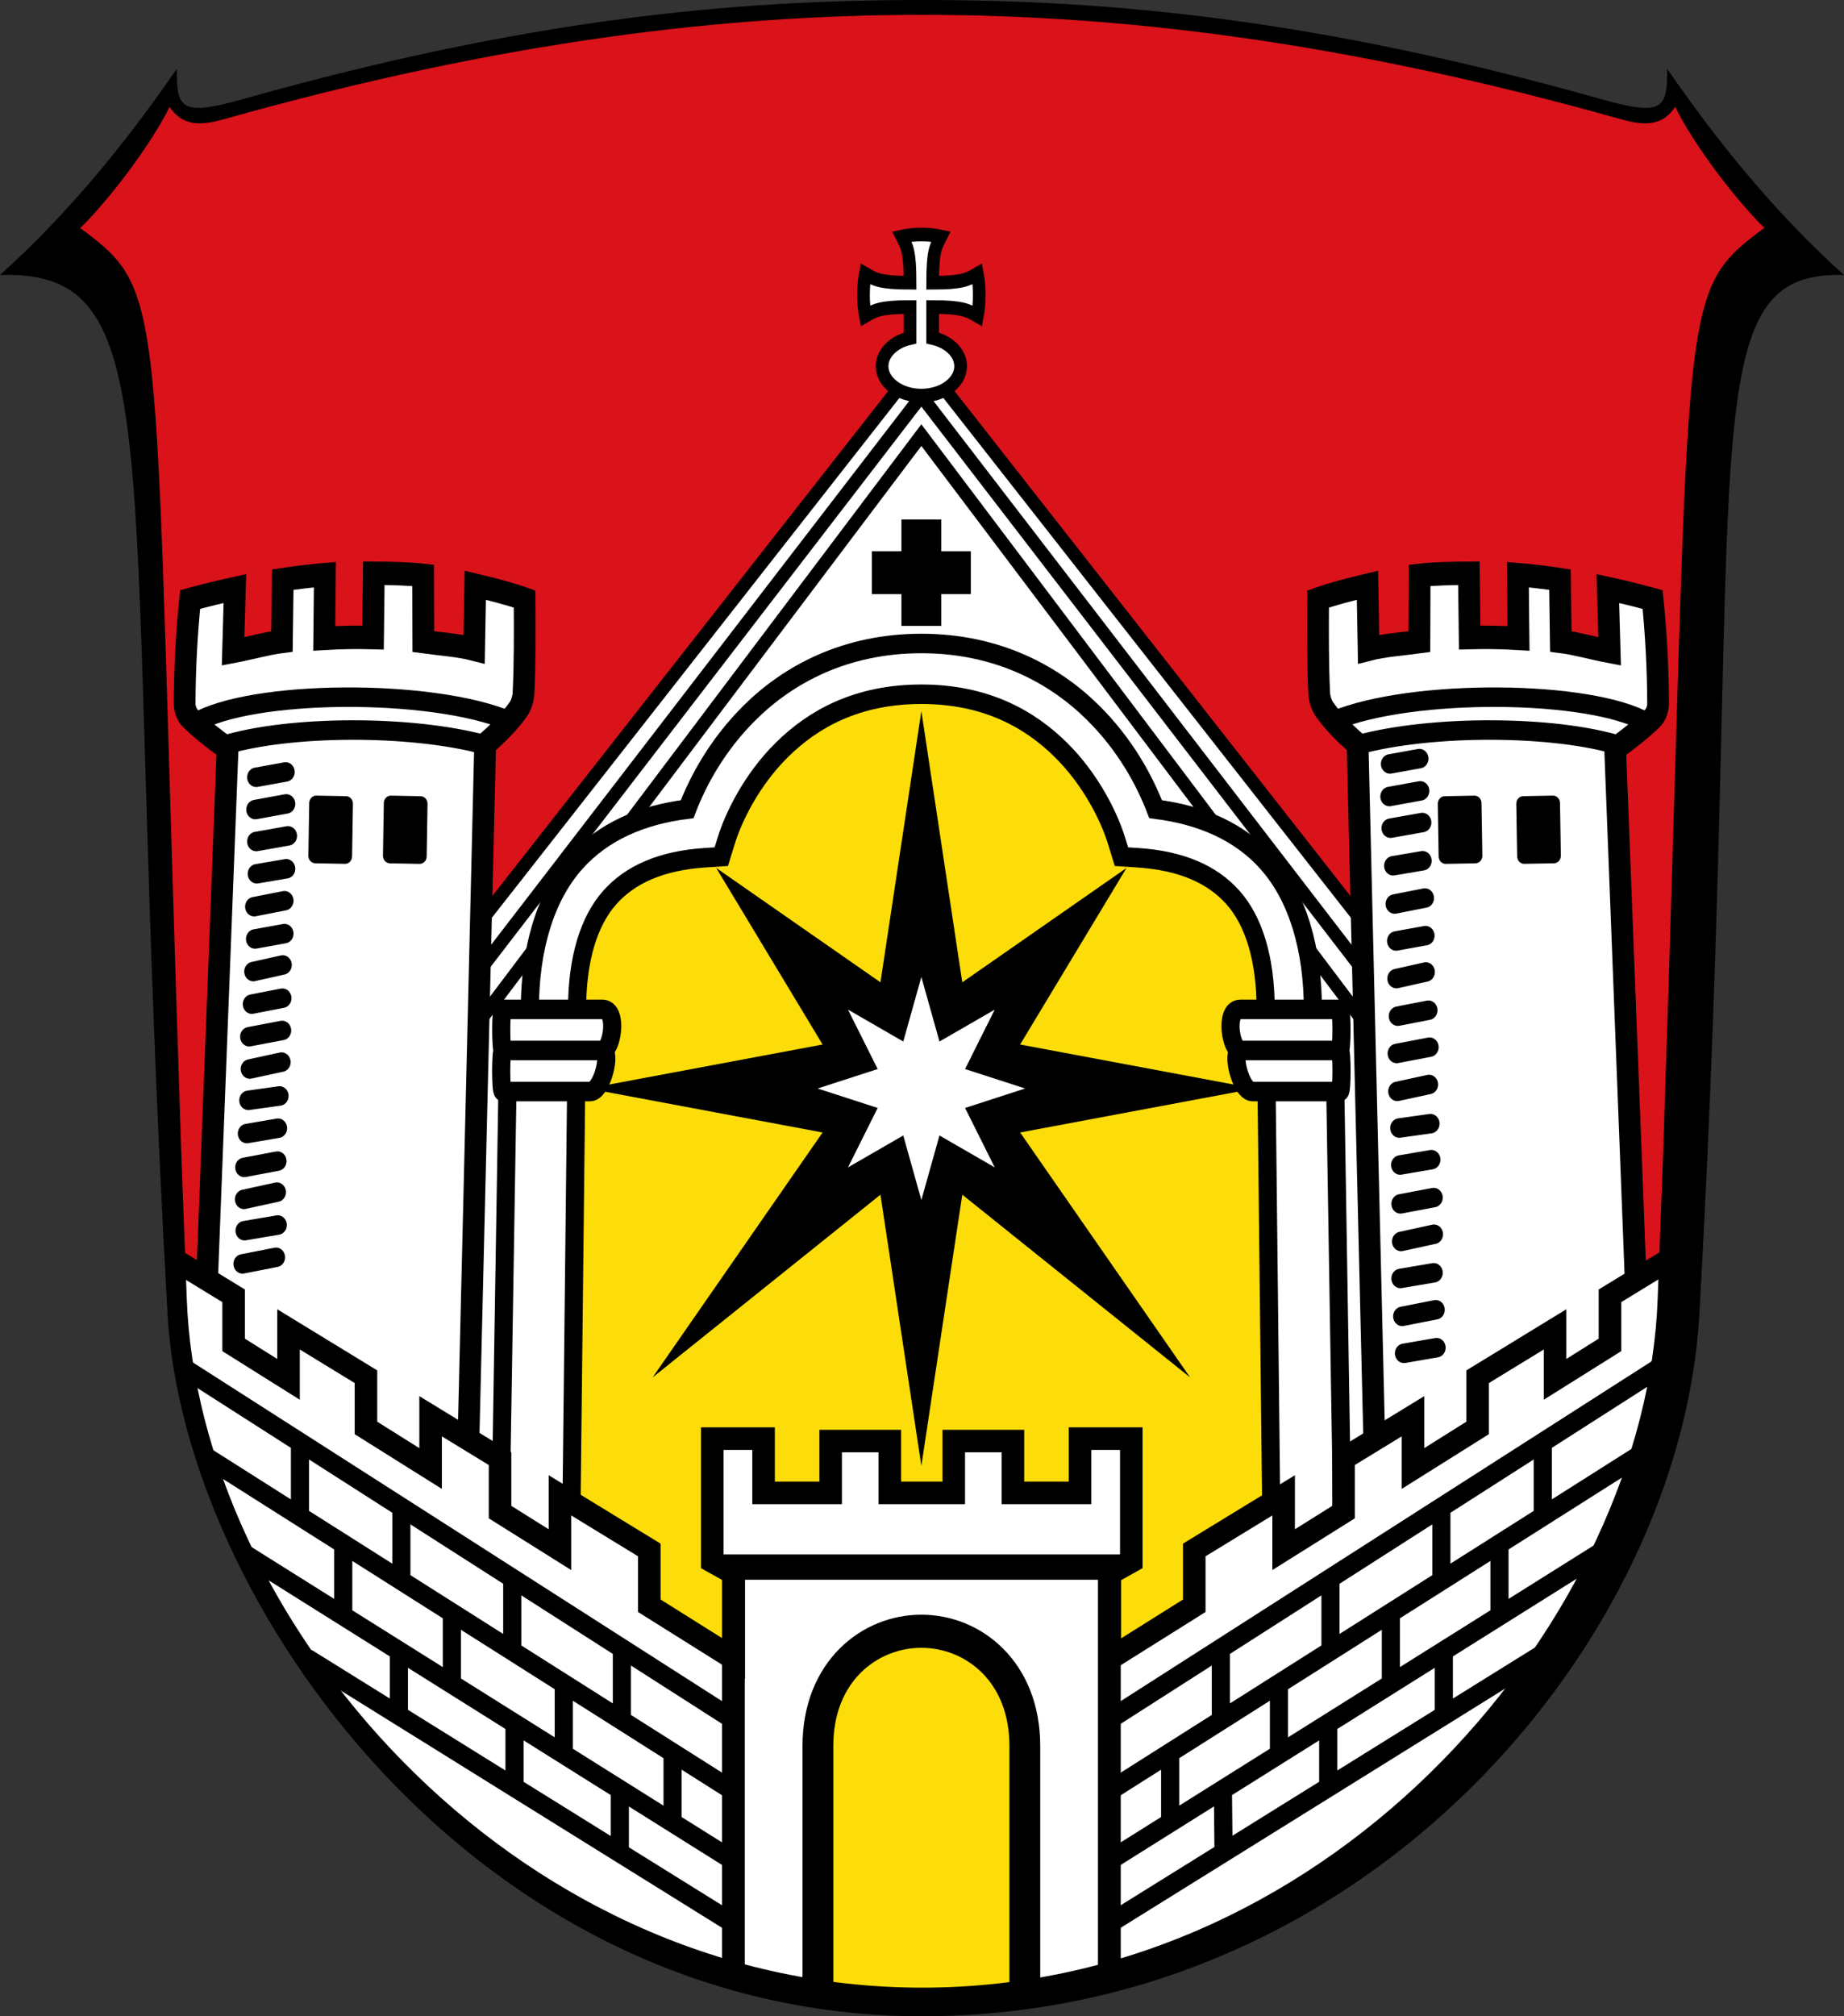 <?xml version="1.0" encoding="UTF-8" standalone="no"?>
<svg
   inkscape:version="1.1.1 (3bf5ae0d25, 2021-09-20)"
   sodipodi:docname="CoA Diemelstadt.svg"
   id="svg2130"
   version="1.1"
   viewBox="0 0 452.363 494.4"
   height="494.4"
   width="452.363"
   xmlns:inkscape="http://www.inkscape.org/namespaces/inkscape"
   xmlns:sodipodi="http://sodipodi.sourceforge.net/DTD/sodipodi-0.dtd"
   xmlns:xlink="http://www.w3.org/1999/xlink"
   xmlns="http://www.w3.org/2000/svg"
   xmlns:svg="http://www.w3.org/2000/svg">
  <rect x="0" y="0" width="452.363" height="494.4" fill="#333333" stroke="none"/>
  <defs
     id="defs2124">
    <inkscape:path-effect
       effect="skeletal"
       id="path-effect6414"
       is_visible="true"
       lpeversion="1"
       pattern="m 26507.414,27761.564 c 0,-13.157 10.678,-23.835 23.835,-23.835 13.157,0 23.835,10.678 23.835,23.835 0,13.157 -10.678,23.835 -23.835,23.835 -13.157,0 -23.835,-10.678 -23.835,-23.835 z"
       copytype="single_stretched"
       prop_scale="0.08"
       scale_y_rel="false"
       spacing="0"
       normal_offset="0"
       tang_offset="0"
       prop_units="false"
       vertical_pattern="false"
       hide_knot="false"
       fuse_tolerance="0" />
  </defs>
  <sodipodi:namedview
     inkscape:pagecheckerboard="false"
     fit-margin-bottom="0"
     fit-margin-right="0"
     fit-margin-left="0"
     fit-margin-top="0"
     lock-margins="true"
     units="px"
     inkscape:snap-smooth-nodes="true"
     inkscape:snap-object-midpoints="true"
     inkscape:window-maximized="1"
     inkscape:window-y="-11"
     inkscape:window-x="-11"
     inkscape:window-height="1506"
     inkscape:window-width="2560"
     showgrid="false"
     inkscape:document-rotation="0"
     inkscape:current-layer="layer1"
     inkscape:document-units="px"
     inkscape:cy="247.33333"
     inkscape:cx="226.33333"
     inkscape:zoom="1.5"
     inkscape:pageshadow="2"
     inkscape:pageopacity="0"
     borderopacity="1.0"
     bordercolor="#666666"
     pagecolor="#333333"
     id="base"
     showguides="false"
     inkscape:guide-bbox="true"
     inkscape:snap-intersection-paths="true"
     inkscape:object-paths="true"
     inkscape:snap-grids="false"
     inkscape:snap-global="true"
     inkscape:lockguides="false"
     guidecolor="#00ffff"
     guideopacity="0.498"
     inkscape:snap-midpoints="true"
     inkscape:snap-to-guides="true" />
  <g
     id="layer1"
     inkscape:label="diemelstadt"
     inkscape:groupmode="layer"
     transform="translate(-552.873,89.533)">
    <g
       id="g6014"
       inkscape:label="coa">
      <g
         id="g6895"
         inkscape:label="coa-0"
         transform="translate(21023.808,21842.154)">
        <path
           style="display:inline;fill:#000000;fill-opacity:1;stroke:none;stroke-width:0.624;stroke-linecap:round;stroke-linejoin:round;stroke-miterlimit:8;stroke-dasharray:none"
           d="m -20411.083,-21907.453 c -15.515,4.373 -16.522,2.476 -16.472,-7.369 -11.229,16.274 -25.394,34.386 -43.38,50.573 43.4,-1.385 29.337,44.652 41.096,254.746 3.946,70.515 75.331,172.216 185.086,172.216 109.754,0 186.238,-92.378 190.707,-172.216 11.758,-210.094 -3.3,-255.984 35.474,-254.746 -17.985,-16.187 -32.15,-34.299 -43.38,-50.573 0.05,9.845 -0.957,11.742 -16.472,7.369 -70.182,-19.781 -120.688,-24.234 -166.329,-24.234 -45.642,0 -96.147,4.453 -166.33,24.234 z"
           id="path3684"
           sodipodi:nodetypes="sccszsccszs"
           inkscape:label="coa-0o" />
        <path
           style="display:inline;opacity:1;fill:#da121a;fill-opacity:1;stroke:none;stroke-width:1.247;stroke-linecap:round;stroke-linejoin:round;stroke-miterlimit:4;stroke-dasharray:none"
           d="m -20038.203,-21875.732 c -21.208,15.909 -17.052,15.609 -24.105,224.972 -0.421,12.484 -0.881,23.101 -1.389,37.143 -2.8,77.382 -78.552,169.463 -181.056,169.463 -102.504,0 -178.257,-92.081 -181.056,-169.463 -0.508,-14.042 -0.969,-24.659 -1.389,-37.143 -7.053,-209.363 -2.897,-209.063 -24.106,-224.972 54.999,-24.095 122.319,-44.244 206.551,-44.244 84.231,0 151.552,20.149 206.55,44.244 z"
           id="path1827"
           sodipodi:nodetypes="ccszscczc"
           inkscape:label="coa-0i" />
      </g>
      <g
         id="g68263"
         inkscape:label="church"
         style="stroke-width:1.036"
         transform="matrix(0.858,0,0,0.922,509.683,-117.956)">
        <path
           style="display:inline;opacity:1;fill:#ffffff;fill-opacity:1;stroke:#000000;stroke-width:3.628;stroke-linecap:butt;stroke-linejoin:miter;stroke-miterlimit:4;stroke-dasharray:none"
           d="m 187.831,275.815 -4.299,166.844 76.491,45.541 H 367.519 L 444.009,442.659 439.711,275.815 313.771,126.395 187.831,275.815"
           id="path58175"
           sodipodi:nodetypes="cccccccc"
           inkscape:label="church-0" />
        <path
           style="opacity:1;fill:#fcdd09;fill-opacity:1;stroke:none;stroke-width:3.628;stroke-linecap:butt;stroke-linejoin:miter;stroke-miterlimit:4;stroke-dasharray:none"
           d="m 203.302,454.429 11.151,-185.312 32.148,-15.968 c 18.275,-33.274 41.336,-41.455 67.17,-41.455 25.834,0 48.896,8.182 67.17,41.455 l 32.148,15.968 11.151,185.312 -56.721,33.771 H 260.023 Z"
           id="path58343"
           sodipodi:nodetypes="ccczccc"
           inkscape:label="niche" />
        <path
           id="path55598"
           style="opacity:1;fill:#ffffff;fill-opacity:1;stroke:#000000;stroke-width:5.183;stroke-linecap:butt;stroke-linejoin:miter;stroke-miterlimit:4;stroke-dasharray:none"
           inkscape:label="shafts"
           d="m 195.447,319.253 -2.24,129.166 20.189,12.02 1.935,-161.921 m 216.764,20.735 2.24,129.166 -20.189,12.02 -1.935,-161.921" />
        <path
           id="path57524"
           style="display:inline;opacity:1;fill:none;fill-opacity:1;stroke:#000000;stroke-width:3.628;stroke-linecap:butt;stroke-linejoin:miter;stroke-miterlimit:4;stroke-dasharray:none"
           d="M 187.494,288.891 313.771,136.129 440.047,288.891 M 187.135,302.831 313.771,146.548 440.407,302.831"
           inkscape:label="roof-c" />
        <g
           id="g68250"
           inkscape:label="crosses"
           style="stroke-width:1.036">
          <path
             style="opacity:1;fill:#ffffff;fill-opacity:1;stroke:#000000;stroke-width:3.628;stroke-linecap:butt;stroke-linejoin:miter;stroke-miterlimit:4;stroke-dasharray:none"
             d="m 310.537,112.49 c -8.416,0 -10.01,0.838 -12.786,2.345 -0.359,-1.765 -0.53,-3.473 -0.53,-5.579 0,-2.106 0.171,-3.813 0.53,-5.579 2.775,1.507 4.37,2.345 12.786,2.345 0,-8.416 -0.838,-9.511 -2.345,-12.286 1.765,-0.359 3.473,-0.53 5.579,-0.53 2.106,0 3.813,0.171 5.579,0.53 -1.507,2.775 -2.345,3.87 -2.345,12.286 8.416,0 10.011,-0.838 12.786,-2.345 0.359,1.765 0.53,3.473 0.53,5.579 0,2.106 -0.171,3.813 -0.53,5.579 -2.775,-1.507 -4.37,-2.345 -12.786,-2.345 l -4.5e-4,8.241 c 4.744,0.994 7.992,4.037 7.994,7.488 -8e-5,4.32 -5.026,7.822 -11.227,7.822 -6.2,-6e-5 -11.226,-3.502 -11.227,-7.822 0.008,-3.448 3.254,-6.485 7.992,-7.483 z"
             id="path64387"
             sodipodi:nodetypes="czccczccczccccccccc"
             inkscape:label="cross-a" />
          <path
             id="path68019"
             style="opacity:1;fill:none;fill-opacity:1;stroke:#000000;stroke-width:11.402;stroke-linecap:butt;stroke-linejoin:miter;stroke-miterlimit:4;stroke-dasharray:none"
             d="m 327.913,183.141 h -28.284 m 14.142,-14.142 v 28.284"
             inkscape:label="cross-s" />
        </g>
        <g
           id="g56376"
           inkscape:label="capital"
           style="stroke-width:1.036">
          <path
             id="path4901"
             style="color:#000000;display:inline;opacity:1;fill:#ffffff;stroke:#000000;stroke-width:5.183;stroke-miterlimit:4;stroke-dasharray:none"
             inkscape:label="capital"
             d="m 222.599,310.207 h -28.476 c -0.642,0 -0.642,10.925 0,10.925 h 24.981 c 3.495,-0.084 6.179,-10.925 3.495,-10.925 z m 0,-10.925 h -28.476 c -0.642,0 -0.615,10.925 0,10.925 h 28.476 c 2.673,10e-6 4.638,-10.925 0,-10.925 z m -7.267,0 c 0,-13.639 3.46,-23.59 9.348,-29.753 5.888,-6.163 14.752,-9.829 27.326,-10.59 l 4.561,-0.275 1.438,-4.336 c 1.944,-5.86 7.005,-15.906 15.902,-24.084 8.897,-8.178 21.436,-14.779 39.865,-14.779 18.429,0 30.968,6.601 39.865,14.779 8.897,8.178 13.958,18.224 15.902,24.084 l 1.438,4.336 4.561,0.275 c 12.574,0.761 21.438,4.427 27.326,10.59 5.888,6.163 9.348,16.114 9.348,29.753 h 13.5 c 0,-16.003 -4.327,-29.91 -13.086,-39.079 -7.862,-8.23 -18.964,-12.66 -31.885,-14.168 -3.128,-7.607 -8.655,-17.171 -17.967,-25.73 -10.998,-10.109 -27.251,-18.34 -49.002,-18.34 -21.751,0 -38.004,8.231 -49.002,18.34 -9.312,8.56 -14.839,18.123 -17.967,25.73 -12.921,1.508 -24.023,5.938 -31.885,14.168 -8.759,9.169 -13.086,23.076 -13.086,39.079 z m 189.612,10.925 h 28.476 c 0.642,0 0.642,10.925 0,10.925 h -24.982 c -3.495,-0.084 -6.178,-10.925 -3.495,-10.925 z m 0,-10.925 h 28.476 c 0.642,0 0.615,10.925 0,10.925 h -28.476 c -2.673,10e-6 -4.638,-10.925 0,-10.925 z"
             sodipodi:nodetypes="ssscsssccscscccssscccsccscssscsccssscsssccs" />
        </g>
      </g>
      <g
         id="g56380"
         inkscape:label="star"
         style="stroke-width:1.036"
         transform="matrix(0.858,0,0,0.922,509.683,-117.956)">
        <path
           id="path33904"
           style="display:inline;opacity:1;fill:#000000;stroke-width:5.183;stroke-linecap:round"
           d="m 313.771,219.964 11.697,72.116 46.956,-30.414 -30.414,46.956 67.116,11.697 -67.116,11.697 48.6,65.142 -65.142,-48.6 -11.697,72.116 -11.697,-72.116 -65.142,48.6 48.6,-65.142 -67.116,-11.697 67.116,-11.697 -30.414,-46.956 46.956,30.414 z"
           sodipodi:nodetypes="ccccccccccccccccc"
           inkscape:label="star-o" />
        <path
           sodipodi:type="star"
           style="opacity:1;fill:#ffffff;fill-opacity:1;stroke:none;stroke-width:5.183;stroke-linecap:round;stroke-linejoin:miter;stroke-miterlimit:4;stroke-dasharray:none"
           id="path34736"
           inkscape:flatsided="false"
           sodipodi:sides="8"
           sodipodi:cx="313.77084"
           sodipodi:cy="320.31937"
           sodipodi:r1="29.667095"
           sodipodi:r2="13.522118"
           sodipodi:arg1="-1.5707963"
           sodipodi:arg2="-1.1780972"
           inkscape:rounded="0"
           inkscape:randomized="0"
           inkscape:label="star-i"
           d="m 313.771,290.652 5.175,17.174 15.803,-8.485 -8.485,15.803 17.174,5.175 -17.174,5.175 8.485,15.803 -15.803,-8.485 -5.175,17.174 -5.175,-17.174 -15.803,8.485 8.485,-15.803 -17.174,-5.175 17.174,-5.175 -8.485,-15.803 15.803,8.485 z" />
      </g>
      <g
         id="g70326"
         inkscape:label="towers"
         style="stroke-width:1.036"
         transform="matrix(0.858,0,0,0.922,509.683,-117.956)">
        <g
           id="g33390"
           inkscape:label="tower-l"
           style="stroke-width:1.036">
          <g
             id="g26539"
             inkscape:label="tower-l0"
             style="stroke-width:1.036">
            <path
               style="opacity:1;fill:#ffffff;fill-opacity:1;stroke:#000000;stroke-width:6.219;stroke-linecap:round;stroke-linejoin:miter;stroke-miterlimit:4;stroke-dasharray:none"
               d="M 519.115,397.943 512.136,229.986 c 3.989,-2.721 7.925,-5.56 10.741,-8.191 0.88,-0.822 1.545,-2.521 1.54,-3.726 -0.037,-9.558 -0.578,-18.813 -1.571,-27.798 -4.427,-1.118 -8.691,-2.087 -12.8,-2.919 l 0.514,16.723 c -4.611,-0.811 -9.732,-2.165 -13.96,-2.661 l -0.243,-16.424 c -4.19,-0.591 -8.2,-1.03 -12.043,-1.335 l 0.188,16.951 c -4.924,-0.274 -9.569,-0.334 -13.959,-0.215 l -0.214,-17.109 c -4.903,0.029 -9.785,0.121 -14.097,0.56 l -0.064,17.637 c -5.091,0.647 -10.161,0.952 -14.521,2 l -0.329,-16.999 c -5.046,1.119 -9.858,2.249 -14.109,3.673 -0.053,8.753 -0.093,17.476 0.324,25.171 0.065,1.202 0.645,3.009 1.362,3.977 2.482,3.357 5.86,6.49 9.604,9.532 l 5.509,213.826"
               id="path13763"
               sodipodi:nodetypes="ccssccccccccccccccsscc"
               inkscape:label="tower-lf" />
            <path
               id="path19450"
               style="opacity:1;fill:none;fill-opacity:1;stroke:#000000;stroke-width:5.183;stroke-linecap:round;stroke-linejoin:miter;stroke-miterlimit:4;stroke-dasharray:none"
               d="m 438.483,228.938 c 21.419,-5.419 56.335,-5.169 74.895,0.158 m -81.753,-6.542 c 22.269,-8.679 73.701,-8.313 89.816,0.52"
               inkscape:label="tower-lc" />
          </g>
          <path
             id="rect28465"
             style="opacity:1;fill:#000000;stroke-width:5.183;stroke-linecap:round"
             d="m 485.833,242.572 c 2.833,-0.05 7.556,-0.132 8.499,-0.148 1.108,-0.019 2.015,0.857 2.035,1.965 0.081,4.666 0.228,13.055 0.244,13.998 0.019,1.108 -0.857,2.015 -1.965,2.035 -2.833,0.049 -7.556,0.132 -8.499,0.148 -1.108,0.019 -2.015,-0.857 -2.035,-1.965 -0.082,-4.666 -0.228,-13.055 -0.244,-13.998 -0.019,-1.108 0.857,-2.015 1.965,-2.035 z m -22.446,0.01 c 2.833,-0.05 7.556,-0.132 8.499,-0.148 1.108,-0.019 2.015,0.857 2.035,1.965 0.082,4.666 0.228,13.055 0.244,13.998 0.019,1.108 -0.857,2.015 -1.965,2.035 -2.833,0.049 -7.556,0.132 -8.499,0.148 -1.108,0.019 -2.015,-0.857 -2.035,-1.965 -0.082,-4.666 -0.244,-13.998 -0.244,-13.998 -0.019,-1.108 0.857,-2.015 1.965,-2.035 z"
             inkscape:label="windows-l"
             sodipodi:nodetypes="ssssssssssssssssss" />
          <path
             id="path27294"
             style="opacity:1;fill:none;fill-opacity:1;stroke:#000000;stroke-width:5.183;stroke-linecap:round;stroke-linejoin:miter;stroke-miterlimit:4;stroke-dasharray:none"
             d="m 451.75,390.75 9.333,-1.5 m -9.833,-8.333 9.583,-1.75 m -10.083,-8.333 9.5,-1.5 M 450.917,361 l 9.417,-1.917 M 450.75,351 l 9.5,-1.667 m -9.583,-8.667 8.917,-1.417 m -9.167,-8.417 8.917,-1.167 m -9.5,-8.583 9.083,-1.833 m -9.25,-8.25 9.417,-1.667 M 450,301.083 458.75,299.5 m -9.167,-8.417 8.417,-1.75 m -8.5,-8.25 8.417,-1.417 M 449.083,271.25 457.75,269.667 m -9.083,-8.583 8.417,-1.333 m -9.167,-8.667 9.083,-1.5 m -9.417,-6.917 8.833,-1.5 M 447.75,234 l 8.417,-1.417"
             inkscape:label="tower-ls" />
        </g>
        <g
           id="g33383"
           inkscape:label="tower-r"
           style="stroke-width:1.036">
          <use
             x="0"
             y="0"
             xlink:href="#g26539"
             id="use26657"
             width="100%"
             height="100%"
             inkscape:label="tower-r0"
             transform="matrix(-1,0,0,1,627.542,0)"
             style="stroke-width:1.036" />
          <path
             id="path28794"
             style="opacity:1;fill:#000000;stroke-width:5.183;stroke-linecap:round"
             d="m 149.283,242.572 c -2.833,-0.05 -7.556,-0.132 -8.499,-0.148 -1.108,-0.019 -2.015,0.857 -2.035,1.965 -0.082,4.666 -0.244,13.998 -0.244,13.998 -0.019,1.108 0.857,2.015 1.965,2.035 2.833,0.05 8.499,0.148 8.499,0.148 1.108,0.019 2.015,-0.857 2.035,-1.965 0.082,-4.666 0.228,-13.055 0.244,-13.998 0.019,-1.108 -0.857,-2.015 -1.965,-2.035 z m 21.327,0.01 c -2.833,-0.05 -8.499,-0.148 -8.499,-0.148 -1.108,-0.019 -2.015,0.857 -2.035,1.965 -0.082,4.666 -0.244,13.998 -0.244,13.998 -0.019,1.108 0.857,2.015 1.965,2.035 2.833,0.05 8.499,0.148 8.499,0.148 1.108,0.019 2.015,-0.857 2.035,-1.965 l 0.244,-13.998 c 0.019,-1.108 -0.857,-2.015 -1.965,-2.035 z"
             sodipodi:nodetypes="ssssssssssssssssss"
             inkscape:label="windows-r" />
          <path
             id="path27826"
             style="opacity:1;fill:none;fill-opacity:1;stroke:#000000;stroke-width:5.183;stroke-linecap:round;stroke-linejoin:miter;stroke-miterlimit:4;stroke-dasharray:none"
             d="m 119.674,366.966 9.583,-1.75 m -9,-7.083 9.5,-1.5 m -9.667,-6.833 9.417,-1.917 m -9.333,-6.583 9.5,-1.667 m -8.75,-7.333 8.917,-1.417 m -8.5,-7.417 8.917,-1.167 m -8.5,-7.167 9.083,-1.833 m -9.25,-6.75 9.417,-1.667 m -8.667,-7 8.75,-1.583 m -8.333,-7.083 8.417,-1.75 m -7.917,-6.917 8.417,-1.417 m -8.667,-7.167 8.667,-1.583 m -7.917,-7.167 8.417,-1.333 m -8.583,-7.25 9.083,-1.5 m -9.333,-7 8.833,-1.5 m -8.583,-7.083 8.417,-1.417"
             inkscape:label="tower-rs" />
        </g>
      </g>
      <g
         id="g70314"
         inkscape:label="wall"
         style="stroke-width:1.036"
         transform="matrix(0.858,0,0,0.922,509.683,-117.956)">
        <g
           id="g2742"
           inkscape:label="merlons">
          <path
             id="path1837"
             style="opacity:1;fill:#ffffff;fill-opacity:1;stroke:none;stroke-width:1;stroke-linejoin:miter;stroke-miterlimit:4;stroke-dasharray:none"
             inkscape:label="merlons-0"
             d="m 887.48,155.521 -13.922,8.51 v 12.045 l -13.475,8.451 v -12.26 l -19.006,11.617 v 12.566 l -15.863,9.953 v -12.824 l -17.043,10.418 v 13.098 l -14.701,9.223 v -13.336 l -21.932,13.404 v 13.689 l -20.729,13.006 v -20.908 l 5.275,-2.941 v -30.162 h -12.59 v 13.316 H 727.033 v -12.719 h -14.52 v 12.719 h -15.695 v -12.719 h -14.518 v 12.719 h -16.463 v -13.316 h -12.592 v 30.162 l 5.279,2.941 v 20.908 l -20.732,-13.006 v -13.689 l -21.93,-13.404 v 13.336 l -14.699,-9.223 v -13.098 l -17.045,-10.418 v 12.824 l -15.863,-9.953 v -12.566 L 549.25,172.268 v 12.26 l -13.475,-8.451 v -12.045 l -13.809,-8.441 c 0.12,3.124 0.217,5.698 0.342,9.158 1.414,39.13 21.209,81.747 53.525,114.658 32.316,32.911 77.226,56.117 128.887,56.117 51.661,0 96.573,-23.206 128.889,-56.117 32.316,-32.911 52.111,-75.528 53.525,-114.658 0.126,-3.486 0.225,-6.081 0.346,-9.227 z"
             transform="matrix(1.165,0,0,1.084,-507.044,197.643)" />
          <path
             id="path10939"
             style="display:inline;opacity:1;fill:none;fill-opacity:1;stroke:#000000;stroke-width:5.534;stroke-linejoin:miter;stroke-miterlimit:4;stroke-dasharray:none"
             inkscape:label="merlons-f"
             d="m 887.48,155.521 -13.922,8.51 v 12.045 l -13.475,8.451 v -12.26 l -19.006,11.617 v 12.566 l -15.863,9.953 v -12.824 l -17.043,10.418 v 13.098 l -14.701,9.223 v -13.336 l -21.932,13.404 v 13.689 l -20.729,13.006 v -20.908 l 5.275,-2.941 v -30.162 h -12.59 v 13.316 H 727.033 v -12.719 h -14.52 v 12.719 h -15.695 v -12.719 h -14.518 v 12.719 h -16.463 v -13.316 h -12.592 v 30.162 l 5.279,2.941 v 20.908 l -20.732,-13.006 v -13.689 l -21.93,-13.404 v 13.336 l -14.699,-9.223 v -13.098 l -17.045,-10.418 v 12.824 l -15.863,-9.953 v -12.566 L 549.25,172.268 v 12.26 l -13.475,-8.451 v -12.045 l -13.809,-8.441"
             transform="matrix(1.165,0,0,1.084,-507.044,197.643)"
             sodipodi:nodetypes="cccccccccccccccccccccccccccccccccccccccccccccccccc" />
        </g>
        <g
           id="g10947"
           inkscape:label="bricks"
           transform="matrix(-1,0,0,1,627.542,0)"
           style="stroke-width:1.036">
          <path
             id="path10941"
             style="opacity:1;fill:none;stroke:#000000;stroke-width:5.183;stroke-linecap:butt;stroke-linejoin:miter;stroke-miterlimit:4;stroke-dasharray:none"
             inkscape:label="bricks-3"
             d="M 367.519,488.2 524.134,394.955 M 367.519,507.194 517.981,418.486 M 367.519,525.713 506.729,444.426 M 367.519,542.415 489.367,471.887 M 384.902,496.946 v 18.617 m 14.496,-46.343 v 19.179 m 0.589,18.355 v 16.868 m 16.028,-45.02 v 18.793 m 14.731,-46.84 v 19.361 m -0.648,19.255 v 17.021 m 17.913,-46.456 v 18.974 m 15.144,-8.843 v 17.19 m -0.707,-55.378 v 19.545 m 16.617,-9.797 v 19.15 m 12.374,-46.159 v 19.713 M 260.023,488.2 97.525,391.453 M 260.023,507.194 105.291,415.968 M 260.023,525.713 117.177,442.303 M 260.023,542.415 133.481,469.171 m 109.158,27.775 v 18.617 M 228.144,469.22 v 19.179 m -0.589,18.355 -0.178,16.765 M 211.527,478.602 V 497.396 M 196.796,450.556 v 19.361 m 0.648,19.255 v 17.021 m -17.913,-46.456 v 18.974 m -15.144,-8.843 v 17.19 m 0.707,-55.378 v 19.545 m -16.617,-9.797 v 19.15 m -12.374,-46.159 v 19.713"
             sodipodi:nodetypes="cccccccccccccccccccccccccccccccccccccccccccccccccccccccccccc" />
          <path
             id="path10943"
             style="opacity:1;fill:none;stroke:#000000;stroke-width:6.518;stroke-linecap:butt;stroke-linejoin:miter;stroke-miterlimit:4;stroke-dasharray:none"
             inkscape:label="bricks-2"
             d="M 367.519,447.599 V 556.805 m -107.497,-109.207 0.001,109.207"
             sodipodi:nodetypes="cccc" />
          <path
             style="opacity:1;fill:none;stroke:#000000;stroke-width:6.737;stroke-linejoin:miter;stroke-miterlimit:4;stroke-dasharray:none"
             d="M 370.914,447.599 H 256.628"
             id="path5312"
             sodipodi:nodetypes="cc"
             inkscape:label="bricks-1" />
        </g>
        <path
           id="path3782"
           style="opacity:1;fill:#fcdd09;fill-opacity:1;stroke:#000000;stroke-width:8.81;stroke-linejoin:round;stroke-miterlimit:4;stroke-dasharray:none"
           d="m 343.35,561.045 v -65.879 c -10e-6,-19.793 -14.736,-30.5 -29.578,-30.5 -14.843,0 -29.58,10.707 -29.58,30.5 v 65.879"
           inkscape:label="gate"
           sodipodi:nodetypes="csssc" />
      </g>
      <g
         id="g6901"
         inkscape:label="coa-f"
         transform="translate(21023.808,21842.154)">
        <path
           style="display:inline;fill:none;stroke:#000000;stroke-width:4;stroke-linecap:square;stroke-linejoin:round;stroke-miterlimit:8"
           d="m -20451.98,-21873.804 c 5.28,3.961 8.709,6.694 11.262,11.87 2.552,5.175 4.243,12.997 5.483,26.959 2.479,27.919 3.209,80.183 6.734,184.786 0.421,12.481 0.882,23.092 1.389,37.116 1.414,39.13 21.209,81.748 53.525,114.659 32.316,32.911 77.227,56.117 128.888,56.117 51.661,0 96.572,-23.206 128.888,-56.117 32.316,-32.911 52.111,-75.529 53.525,-114.659 0.507,-14.024 0.968,-24.635 1.389,-37.116 3.525,-104.603 4.255,-156.867 6.734,-184.786 1.24,-13.962 2.931,-21.784 5.483,-26.959 2.553,-5.176 5.982,-7.909 11.262,-11.87"
           id="path12605"
           sodipodi:nodetypes="csscsszsscssc"
           inkscape:label="coa-f" />
        <g
           id="g6725"
           inkscape:label="coa-t"
           transform="matrix(0.988,0,0,0.988,-20541.115,-21931.13)"
           style="display:inline">
          <path
             style="display:inline;fill:#da121a;fill-opacity:1;stroke:none;stroke-width:0.632;stroke-linecap:round;stroke-linejoin:round;stroke-miterlimit:8;stroke-dasharray:none"
             d="m 90.931,56.089 c 9.223,-9.223 18.75,-22.898 22.197,-30.133 2.913,4.282 6.67,4.997 13.505,3.071 C 195.913,9.499 251.535,3.121 300.057,3.121 c 48.521,0 104.143,6.378 173.423,25.905 6.835,1.926 10.592,1.211 13.505,-3.071 3.446,7.236 12.864,20.801 22.197,30.133 C 453.498,31.693 385.338,11.293 300.057,11.293 c -85.282,0 -153.441,20.4 -209.125,44.796 z"
             id="path3386"
             sodipodi:nodetypes="ccszscczc"
             inkscape:label="coa-t0" />
          <path
             style="display:inline;fill:#da121a;stroke:none;stroke-width:1.263;stroke-linecap:round;stroke-linejoin:round;stroke-miterlimit:8;stroke-dasharray:none"
             d="M 90.931,56.089 C 90.723,55.606 112.445,44.776 149.704,33.028 187.453,21.125 239.505,9.43 299.877,9.386 c 0,0 0.185,-6.77e-5 0.185,-6.77e-5 60.427,-0.01 112.511,11.668 150.304,23.59 37.291,11.764 59.025,22.63 58.816,23.113 -0.209,0.483 -22.295,-9.485 -59.605,-20.533 -37.838,-11.205 -89.564,-22.377 -149.514,-22.356 -10e-6,0 -0.184,9.7e-5 -0.184,9.7e-5 -59.894,0.033 -111.592,11.222 -149.387,22.407 -37.279,11.033 -59.352,20.965 -59.561,20.482 z"
             id="path6412"
             inkscape:path-effect="#path-effect6414"
             inkscape:original-d="m 90.931186,56.088695 c 137.846684,-59.5481628 279.927774,-59.908188 418.250714,0"
             sodipodi:nodetypes="cc"
             inkscape:label="coa-tp" />
        </g>
      </g>
    </g>
  </g>
</svg>
